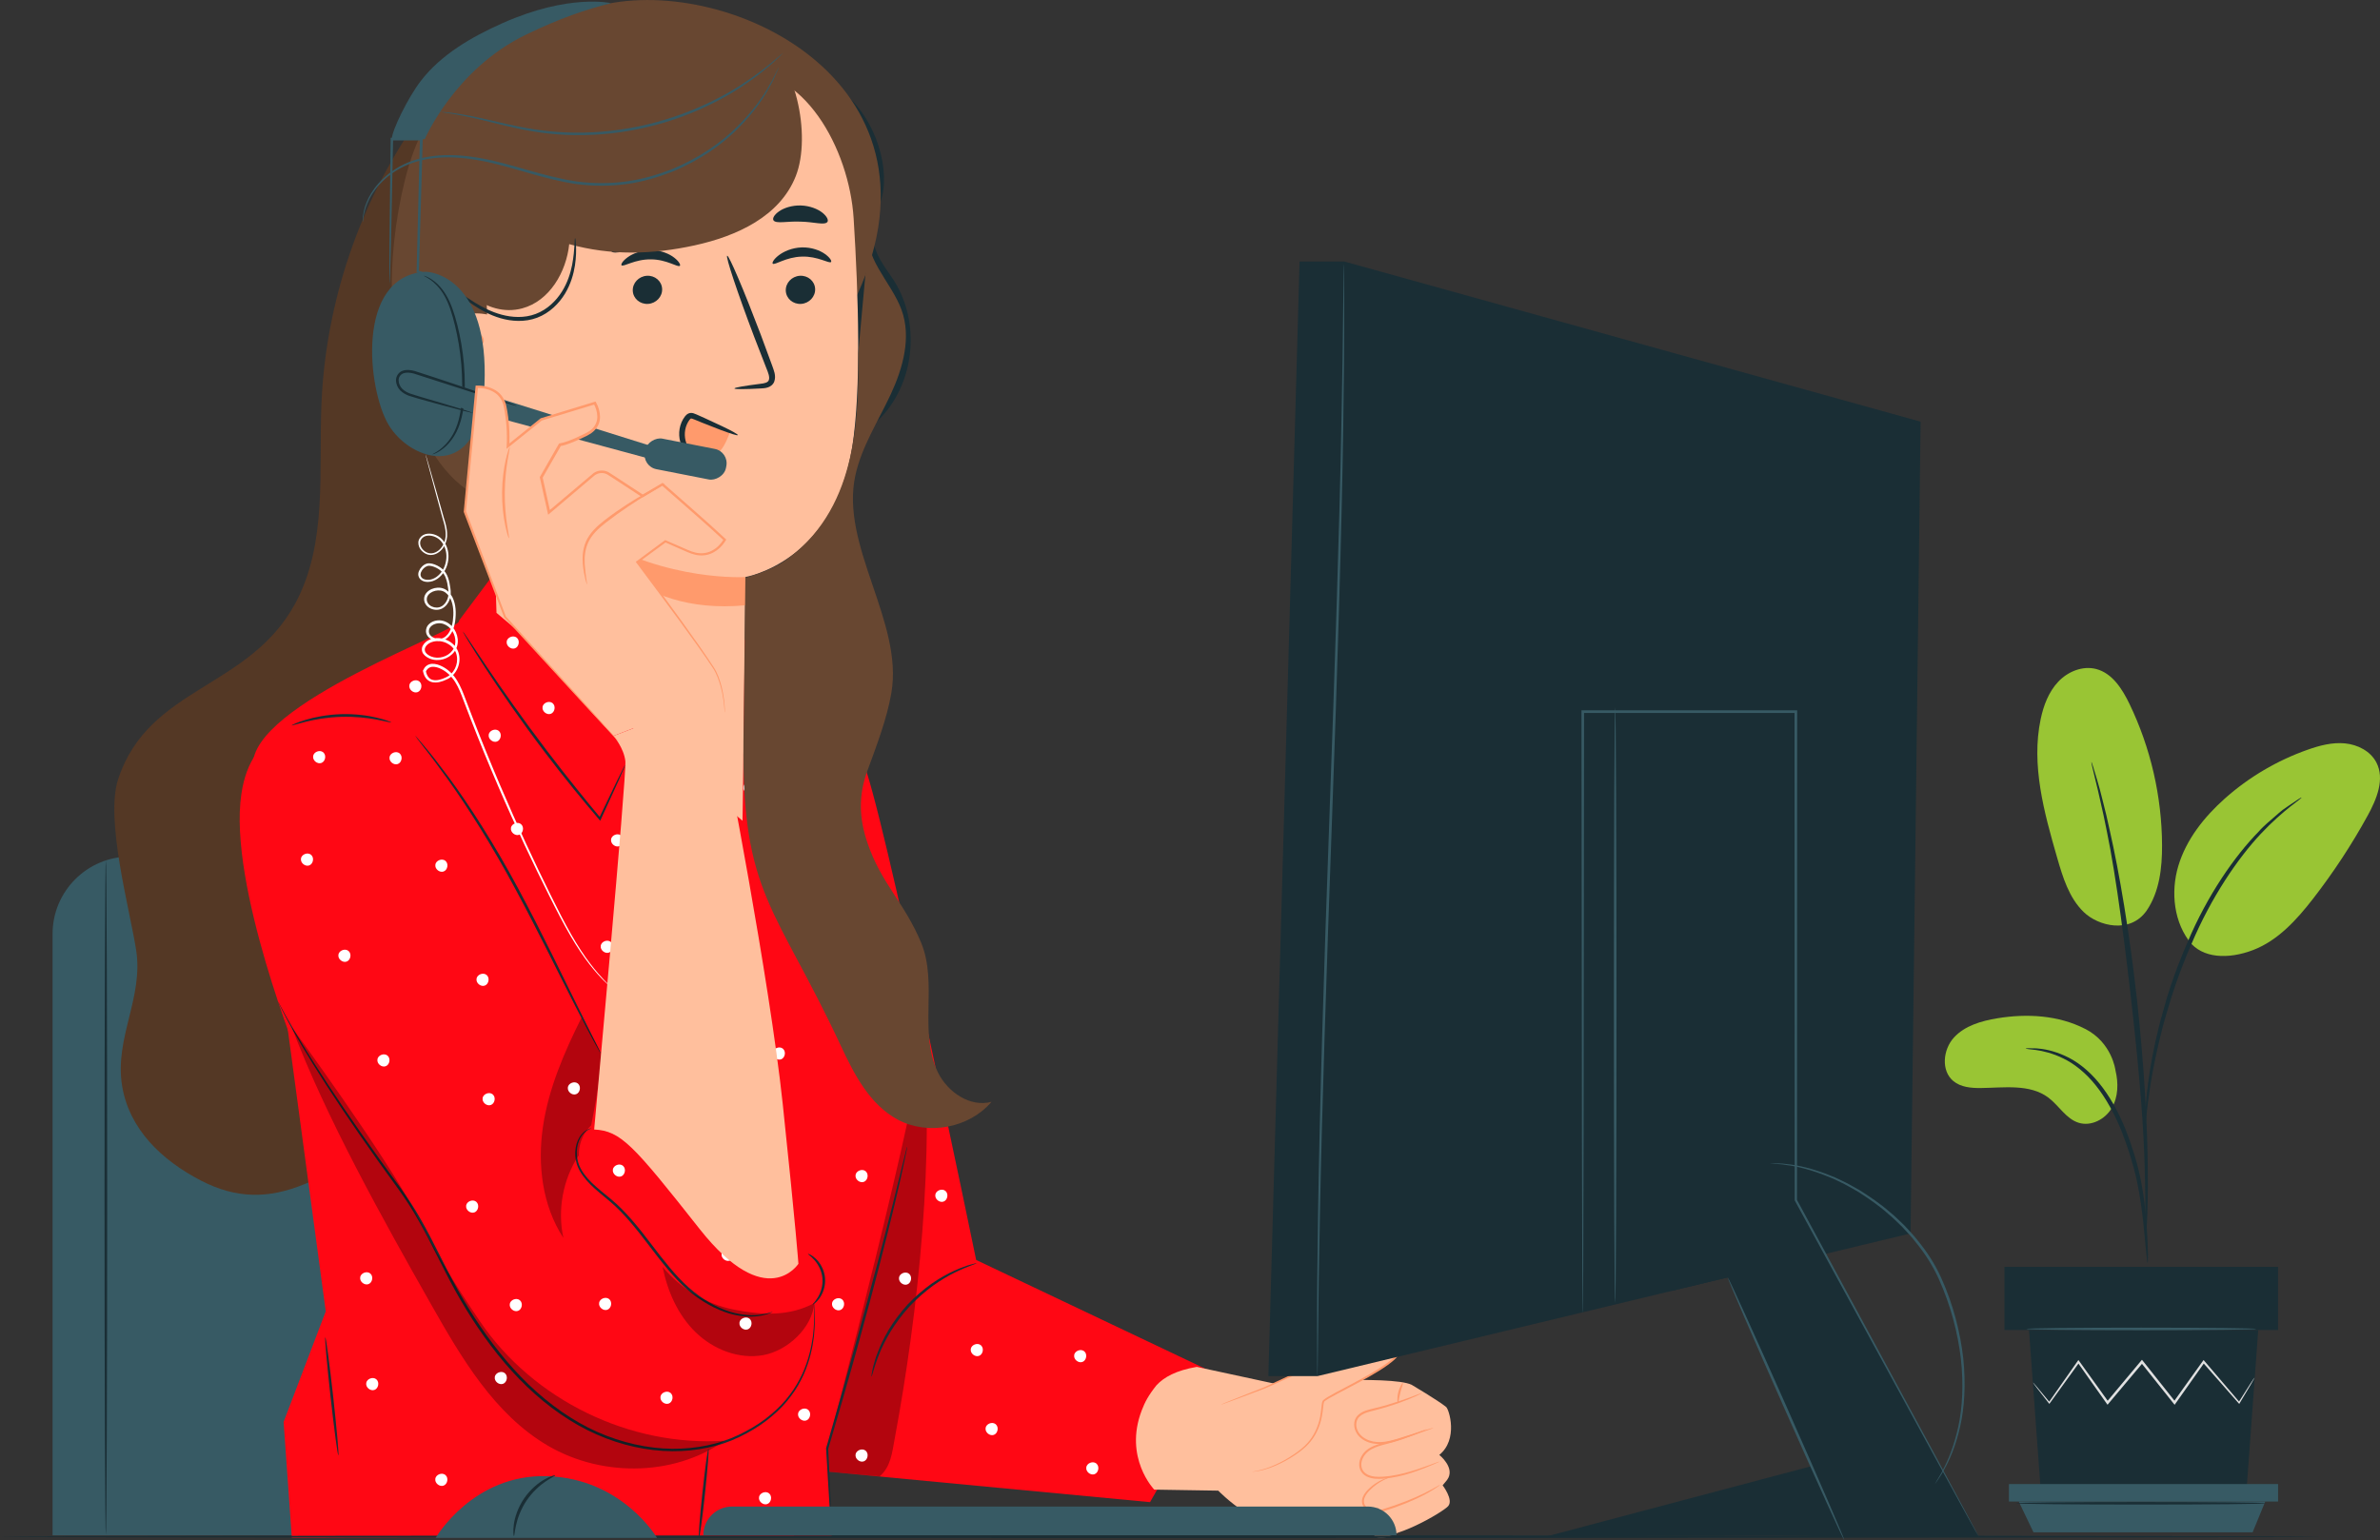 <?xml version="1.0" encoding="UTF-8"?><svg xmlns="http://www.w3.org/2000/svg" viewBox="0 0 465.41 301.3"><rect x="0" y="0" width="465.41" height="301.3" fill="#333333" stroke="none"/><defs><style>.d{fill:#fff;}.e{fill:#ff0714;}.f{fill:#ffbf9d;}.g{fill:#ff9a6c;}.h{fill:#e1e1e1;}.i{opacity:.3;}.j{fill:#684731;}.k{fill:#375a64;}.l{fill:#543825;}.m{fill:#1a2e35;}.n{fill:#99c534;}</style></defs><g id="a"/><g id="b"><g id="c"><g><g><path class="n" d="M407.78,201.25c5.27,2.72,5.9,8.1,5.9,8.1,.6,2.47,.56,5.2-.73,7.39s-4.03,3.62-6.45,2.87c-2.48-.76-3.86-3.36-5.93-4.92-3.64-2.73-8.68-1.93-13.23-1.88-1.88,.02-3.91-.16-5.36-1.36-2.44-2.02-2.03-6.15,.09-8.49,2.12-2.34,5.38-3.27,8.5-3.79,5.81-.96,11.98-.61,17.21,2.09h0Z"/><path class="n" d="M419.77,178.12c2.51-3.68,3.04-8.35,3.02-12.8-.04-9.53-2.23-19.05-6.37-27.64-1.41-2.92-3.35-5.99-6.49-6.82-2.65-.7-5.55,.48-7.43,2.47s-2.89,4.67-3.45,7.35c-1.88,8.97,.67,18.21,3.21,27.02,1.11,3.86,2.33,7.9,5.21,10.69s9.1,4.3,12.3-.27"/><path class="n" d="M428.09,184.09c2.58,3.37,7.64,3.59,12.51,1.73,4.87-1.87,8.53-5.93,11.73-10.05,3.97-5.12,7.54-10.55,10.66-16.23,1.77-3.22,3.41-7.17,1.7-10.43-1.16-2.21-3.65-3.47-6.13-3.71-2.48-.24-4.95,.41-7.3,1.24-5.96,2.1-11.51,5.37-16.23,9.58-4.02,3.59-7.51,7.98-9.06,13.15-1.54,5.16-.88,11.18,2.59,15.3"/><path class="m" d="M419.99,247.06s.07-.75,.04-2.1c-.03-1.34-.1-3.29-.28-5.7-.19-2.41-.48-5.28-1.11-8.42-.63-3.15-1.65-6.52-3-9.97-1.4-3.43-3.13-6.56-5.19-9.06-2.04-2.51-4.44-4.32-6.68-5.31-2.23-1.02-4.21-1.36-5.56-1.45-1.36-.04-2.1-.03-2.1,.03s.74,.16,2.07,.3c1.31,.19,3.21,.61,5.33,1.66,2.12,1.03,4.38,2.81,6.33,5.27,1.96,2.45,3.64,5.51,5.01,8.88,1.33,3.39,2.36,6.73,3.02,9.81,.66,3.09,1.01,5.93,1.27,8.31,.22,2.26,.4,4.16,.55,5.67,.13,1.34,.23,2.08,.29,2.08h0Z"/><path class="m" d="M419.56,242.72s.07-.33,.12-.96c.05-.72,.1-1.63,.17-2.75,.11-2.4,.2-5.87,.15-10.15-.05-8.57-.7-20.4-2.12-33.4-1.44-13-3.43-24.69-5.32-33.05-.44-2.1-.9-3.98-1.33-5.63-.41-1.65-.77-3.07-1.13-4.22-.33-1.07-.59-1.95-.8-2.64-.19-.6-.3-.9-.33-.9-.03,0,.03,.33,.17,.95,.17,.71,.38,1.59,.64,2.68,.3,1.15,.62,2.58,.99,4.24,.39,1.65,.8,3.54,1.21,5.64,1.91,9.22,3.71,23.42,5.06,35.61,1.42,12.96,2.16,22.16,2.37,30.71,.12,4.28,.12,7.74,.12,10.13v2.76c.01,.63,.06,.96,.06,.96l-.03,.02Z"/><path class="m" d="M419.52,219.87c.06,0,.18-1.01,.35-2.85,.21-1.83,.56-4.48,1.15-7.72,.63-3.23,1.45-7.08,2.7-11.25,1.08-3.81,2.6-8.29,4.78-13.32,3.91-9.27,9.12-16.86,13.61-21.65,4.51-4.8,8.08-6.9,7.94-7.09-.03-.05-.89,.5-2.42,1.55-.39,.27-.81,.57-1.27,.88-.45,.34-.9,.76-1.4,1.19-.97,.89-2.19,1.79-3.28,3.05-4.65,4.74-10.01,12.38-13.95,21.73-2.99,6.9-4.22,11.52-4.75,13.45-1.22,4.21-1.99,8.09-2.54,11.36-.52,3.28-.77,5.95-.88,7.8-.07,1.86-.08,2.88-.02,2.88h-.02Z"/></g><polygon class="m" points="396.77 260.14 399.06 291.47 439.31 291.47 441.6 260.14 396.77 260.14"/><rect class="m" x="391.97" y="247.79" width="53.51" height="12.35"/><polygon class="k" points="392.85 290.27 392.85 293.69 442.97 293.69 445.48 293.69 445.48 290.27 392.85 290.27"/><polygon class="k" points="397.65 299.71 394.77 293.69 442.97 293.69 440.5 299.71 397.65 299.71"/><path class="h" d="M397.5,270.36s.09,.07,.24,.24c.17,.2,.39,.45,.65,.76,.6,.71,1.41,1.69,2.44,2.93h-.2c1.44-2.06,3.37-4.81,5.64-8.05l.16-.23,.17,.23c1.73,2.42,3.66,5.11,5.73,7.98h-.38c2.09-2.5,4.36-5.21,6.71-8.02l.2-.24,.19,.24c.12,.14,.24,.3,.37,.46,2.08,2.62,4.1,5.15,6,7.56h-.39c2.06-2.87,3.98-5.56,5.72-7.99l.16-.22,.17,.2c2.76,3.23,5.09,5.96,6.88,8.06l-.22,.02c.97-1.52,1.74-2.73,2.3-3.61,.25-.38,.46-.69,.62-.94,.14-.21,.22-.31,.23-.31,.01,.01-.05,.13-.17,.35-.15,.26-.33,.58-.56,.98-.53,.9-1.27,2.13-2.19,3.68l-.09,.16-.12-.14c-1.82-2.07-4.19-4.77-6.99-7.96l.33-.02c-1.72,2.44-3.63,5.14-5.67,8.03l-.18,.26-.2-.25c-1.91-2.39-3.92-4.92-6.01-7.54-.13-.16-.25-.32-.37-.46h.39c-2.36,2.81-4.64,5.51-6.73,8l-.2,.24-.18-.25c-2.05-2.9-3.96-5.6-5.67-8.03h.33c-2.32,3.21-4.29,5.93-5.76,7.97l-.1,.14-.1-.13c-.98-1.26-1.77-2.27-2.34-3-.24-.33-.44-.59-.6-.8-.14-.19-.19-.29-.19-.29h-.02Z"/><path class="k" d="M418.73,259.68c12.45,0,22.53,.11,22.53,.25s-10.1,.25-22.53,.25c-12.43,0-22.52-.11-22.52-.25s10.07-.25,22.52-.25Z"/><path class="m" d="M418.66,293.78c13.52,0,24.48,.11,24.48,.25,0,.14-10.96,.25-24.48,.25s-24.48-.11-24.48-.25c0-.14,10.96-.25,24.48-.25Z"/></g><g><path class="k" d="M118.93,167.54c8.35,0,15.13,6.78,15.13,15.13v117.62H10.28v-117.62c0-8.35,6.78-15.13,15.13-15.13H118.93Z"/><path class="m" d="M20.7,168.22c.14,0,.26,29.55,.26,66,0,36.45-.12,66-.26,66s-.26-29.55-.26-66c0-36.45,.12-66,.26-66h0Z"/></g><g><path class="l" d="M110.95,15.85c7.14,44.83,8.18,90.64,3.07,135.75-2.32,20.47-6.41,41.93-19.97,57.43-9.66,11.04-20.94,16.96-34.49,22.57-7.11,2.94-13.43,2.85-20.27-.69-7.68-3.98-14.08-10.08-15.43-18.63-1.47-9.32,4.23-17.15,2.76-26.48-1.3-8.21-6.11-25.56-3.5-33.45,6-18.14,25.59-17.56,34.65-34.38,6.31-11.73,4.52-25.9,5.1-39.2,.86-19.73,7.47-39.17,18.81-55.34"/><path class="l" d="M52.68,233.5s-.61-.04-1.74-.31c-1.13-.26-2.79-.76-4.75-1.79-1.95-1.02-4.26-2.53-6.31-4.95-1.01-1.2-1.95-2.65-2.51-4.37-.54-1.73-.78-3.6-.9-5.58-.22-3.96,.37-8.29,1.24-12.84,.85-4.56,2.01-9.39,2.28-14.57,.13-2.58,0-5.25-.57-7.89-.55-2.65-1.52-5.26-2.53-7.9-1.02-2.64-2.1-5.33-2.89-8.17-.75-2.84-1.22-5.89-.71-8.91,.44-3.03,1.68-5.85,3.33-8.3,1.64-2.46,3.68-4.57,5.75-6.51,4.17-3.88,8.65-7.06,12.45-10.6,7.67-7.03,12.86-15.04,16.17-22.14,1.65-3.56,2.92-6.9,3.78-9.9,.49-1.48,.77-2.91,1.13-4.2,.28-1.3,.53-2.5,.75-3.58,.35-2.18,.61-3.86,.71-5.02,.06-.56,.11-.99,.15-1.31,.04-.3,.07-.45,.07-.45,0,0,0,.15-.02,.45-.02,.32-.06,.76-.1,1.32-.06,1.16-.29,2.86-.61,5.04-.21,1.08-.44,2.28-.7,3.6-.35,1.3-.62,2.74-1.1,4.23-.83,3.02-2.08,6.38-3.72,9.97-3.28,7.16-8.47,15.24-16.18,22.34-3.82,3.58-8.29,6.76-12.42,10.62-2.05,1.93-4.06,4.02-5.67,6.43-1.61,2.4-2.81,5.14-3.24,8.08-.49,2.93-.04,5.9,.69,8.7,.77,2.8,1.84,5.47,2.86,8.12,1.01,2.65,1.98,5.28,2.54,7.98,.59,2.69,.71,5.41,.57,8.02-.29,5.24-1.47,10.08-2.34,14.62-.9,4.53-1.49,8.82-1.3,12.74,.11,1.95,.34,3.83,.85,5.5,.54,1.67,1.44,3.1,2.42,4.29,1.99,2.39,4.26,3.92,6.18,4.96,1.93,1.04,3.57,1.57,4.68,1.87,.55,.16,.99,.23,1.28,.3,.29,.06,.44,.11,.44,.11h-.01Z"/></g><g><g><g><path class="e" d="M238.87,269.23l-13.98,24.58-67.68-6.41-4.38-28.34-2.47-122.88s14.78,5.89,18.31,12.7,22.22,97.56,22.22,97.56l47.99,22.79h0Z"/><g><path class="f" d="M279.84,290.73l-9.89,4.19s-3.65,2.96-1.26,5.39,10.51-4.54,11.63-6.65c1.12-2.1-.22-2.94-.48-2.93h0Z"/><path class="f" d="M269.61,295c-1.55,.6-4.47,3.86-.94,5.24,3.52,1.37,13.38-4.4,14.51-5.64,1.12-1.24-1.07-4.08-1.07-4.08l.85-1.03c1.76-2.33-1.5-4.92-1.5-4.92,3.74-3.04,1.92-8.91,1.32-9.39-1.59-1.28-6.74-4.33-6.74-4.33-4.1-1.94-27.14-.29-27.14-.29l-14.87-3.21c-4.05,.7-6.4,2-7.89,3.61-1.58,1.99-2.25,3.27-2.87,4.89-3.57,9.28,2.44,15.51,2.44,15.51l12.52,.2s1.96,2.06,5.32,4.34c3.36,2.28,8.36,3.34,12.46,1.78,3.78-1.43,13.59-2.67,13.59-2.67"/><path class="g" d="M278.98,279.54s-.4,.24-1.16,.58-1.88,.8-3.29,1.29c-.7,.24-1.48,.49-2.33,.73-.84,.25-1.76,.44-2.68,.75-.9,.31-1.86,.75-2.51,1.53-.65,.77-1.04,1.9-.65,2.88,.19,.48,.58,.86,1.03,1.1,.46,.24,.98,.36,1.49,.42,1.03,.1,2.07-.02,3.03-.14,1.94-.28,3.64-.77,5.05-1.23,1.41-.46,2.54-.89,3.32-1.17,.78-.29,1.22-.44,1.23-.41,0,.02-.4,.22-1.17,.55-.77,.33-1.88,.8-3.29,1.3-1.4,.5-3.11,1.03-5.08,1.33-.99,.14-2.02,.27-3.13,.17-.55-.06-1.11-.19-1.64-.46-.52-.28-.99-.72-1.22-1.31-.47-1.19,0-2.45,.72-3.29,.74-.87,1.76-1.32,2.7-1.63,.95-.31,1.87-.49,2.71-.72,.84-.23,1.62-.45,2.33-.68,1.42-.45,2.54-.87,3.32-1.17s1.22-.44,1.22-.44v.02Z"/><path class="g" d="M278.11,272.45s-.39,.24-1.15,.59c-.75,.34-1.86,.81-3.26,1.32-1.4,.5-3.09,1.04-5,1.52-.94,.24-1.98,.46-2.74,1.11-.79,.63-.94,1.82-.49,2.79,.43,.98,1.36,1.64,2.32,1.97,.98,.34,2,.37,2.95,.25,1.91-.27,3.57-.95,4.99-1.36,1.37-.42,2.5-.77,3.36-1.04,.8-.24,1.25-.36,1.25-.33,.01,.03-.42,.2-1.2,.48-.85,.3-1.97,.69-3.32,1.16-1.41,.45-3.04,1.16-5.03,1.46-.99,.13-2.08,.11-3.13-.25-1.04-.35-2.08-1.07-2.57-2.19-.24-.55-.34-1.16-.25-1.75,.08-.6,.41-1.14,.85-1.51,.89-.75,1.97-.94,2.91-1.18,1.9-.45,3.59-.96,4.99-1.43,1.41-.46,2.53-.89,3.3-1.19s1.21-.44,1.21-.44v.02Z"/><path class="g" d="M273.42,272.38c.27-1.13,.81-1.91,.9-1.86,.1,.06-.25,.89-.5,1.96-.27,1.07-.33,1.97-.45,1.97-.1,0-.22-.94,.05-2.07Z"/><g><path class="f" d="M244.81,287.86s3.77-.08,9-3.8c5.23-3.72,4.48-8.9,4.93-9.93s14.6-7,14.89-9.96c.29-2.96-1.03-2.9-1.44-3.51-.41-.62-24.7,10.72-24.7,10.72l-8.75,3.37"/><path class="g" d="M244.85,287.85s.07-.01,.2-.03c.14-.02,.34-.05,.6-.1,.52-.1,1.28-.28,2.23-.61,.95-.34,2.08-.83,3.33-1.53,1.23-.71,2.65-1.57,3.94-2.8,1.3-1.22,2.34-2.96,2.85-4.99,.27-1.02,.35-2.09,.49-3.24,.02-.14,.05-.29,.11-.45,.08-.19,.23-.3,.34-.39,.24-.19,.49-.34,.74-.49,.5-.3,1.02-.58,1.55-.87,2.11-1.13,4.34-2.27,6.59-3.57,1.12-.65,2.25-1.34,3.33-2.11,.54-.4,1.07-.81,1.53-1.28,.23-.23,.44-.49,.6-.76s.18-.54,.2-.9c.03-.66-.01-1.35-.32-1.88-.15-.27-.38-.45-.66-.65-.13-.1-.29-.21-.42-.38l-.02-.03c.06-.05-.15,.08,.13-.11,0,.01-.03,.02-.03,.03-.02,.04,0,.02-.02,.1,0,.06,0,.02,0,.03,0-.01-.06,0-.08,0-.08,0-.15,.03-.23,.05-1.25,.39-2.48,.92-3.68,1.41-2.4,1.01-4.7,2.02-6.88,2.99-4.36,1.96-8.28,3.74-11.58,5.23-.83,.37-1.6,.75-2.36,1.06-.76,.28-1.48,.56-2.15,.81-1.33,.5-2.49,.93-3.45,1.29-.93,.34-1.66,.61-2.19,.8l-.57,.2c-.13,.04-.2,.05-.2,.05-.01,0,.06-.03,.18-.09,.15-.07,.33-.14,.56-.24,.52-.21,1.25-.5,2.16-.87,.95-.38,2.09-.83,3.42-1.36,.67-.26,1.38-.54,2.14-.84,.74-.31,1.52-.7,2.34-1.08,3.27-1.53,7.18-3.35,11.54-5.31,2.19-.98,4.48-2,6.88-3.01,1.21-.5,2.41-1.02,3.73-1.43,.08-.02,.17-.04,.26-.06,.06-.01,.08-.01,.17-.01,.04,0,.06-.02,.17,.05,.1,.08,.05,.06,.08,.08,.08,.1,.2,.19,.34,.29,.27,.19,.58,.44,.77,.77,.37,.66,.4,1.41,.37,2.11-.02,.18-.01,.34-.05,.54-.03,.21-.12,.38-.2,.55-.19,.31-.42,.59-.67,.84-.49,.5-1.03,.92-1.58,1.32-1.1,.79-2.24,1.48-3.37,2.13-2.26,1.3-4.5,2.44-6.61,3.56-.52,.28-1.04,.56-1.54,.85-.25,.15-.49,.3-.71,.46-.11,.08-.2,.15-.23,.23-.04,.12-.07,.24-.09,.38-.14,1.1-.24,2.23-.52,3.27-.53,2.09-1.63,3.87-2.98,5.11-1.35,1.25-2.77,2.09-4.03,2.79-1.27,.69-2.42,1.17-3.39,1.48-.96,.32-1.74,.48-2.27,.55-.27,.04-.47,.06-.61,.06-.14,.01-.21,0-.21,0h.04Z"/></g><path class="g" d="M271.61,289c.04,.08-1.35,.42-3.04,1.82-.41,.36-.86,.77-1.24,1.27-.37,.49-.7,1.12-.6,1.78,.09,.65,.67,1.2,1.37,1.42,.7,.24,1.52,.13,2.31-.09,3.21-.98,6.05-2.13,8.03-3.1,.99-.49,1.77-.92,2.31-1.22,.53-.31,.83-.48,.85-.45,.02,.02-.25,.23-.77,.58-.51,.35-1.28,.82-2.26,1.34-1.96,1.04-4.79,2.24-8.05,3.23-.83,.23-1.72,.36-2.55,.08-.8-.26-1.51-.92-1.62-1.75-.1-.83,.31-1.53,.71-2.05,.42-.52,.88-.93,1.32-1.28,.89-.69,1.71-1.09,2.29-1.32,.58-.23,.93-.27,.93-.27h.01Z"/></g><g class="i"><path d="M157.56,287.43l14.45,1.34c2.2-1.87,2.44-4.65,2.97-7.49,4.51-24.23,8.1-56.54,5.23-81.01-7.86,26.51-14.79,60.65-22.65,87.16"/></g></g><path class="m" d="M170.4,269.21s.04-.45,.2-1.24c.08-.39,.18-.87,.36-1.42,.17-.55,.33-1.18,.61-1.85,.49-1.36,1.23-2.92,2.19-4.57,.99-1.63,2.23-3.34,3.72-4.97,1.52-1.61,3.14-2.97,4.69-4.08,1.58-1.08,3.08-1.94,4.4-2.52,.64-.32,1.27-.53,1.8-.74,.53-.21,1-.36,1.39-.46,.78-.22,1.22-.32,1.22-.29,.04,.1-1.69,.56-4.25,1.82-1.28,.62-2.74,1.49-4.28,2.58-1.51,1.12-3.09,2.47-4.58,4.05-1.46,1.6-2.69,3.28-3.69,4.87-.96,1.61-1.73,3.13-2.25,4.46-1.06,2.65-1.39,4.4-1.5,4.38l-.03-.02Z"/></g><path class="e" d="M155.45,134.94l1.29-3.93-9.86-9.32-8.22,23.76-41.63-33.8-7.27,9.73c1.15,1.72-40.94,16.12-40.32,28.54,.49,9.93,6.03,45.43,6.03,45.43l8.23,61.14-8.24,21.63,1.61,22.7h0l105.59-.36s-.73-14.28-.91-17.12c0,0,18.84-71.63,18.84-81.94,0-10.31-25.14-66.46-25.14-66.46h0Z"/><path class="e" d="M86.29,149.87c-6.38-10.81-21.5-15.27-31.27-7.39-3.88,3.14-6.8,5.99-7.82,12.83-2.65,17.76,11.55,52.64,11.55,52.64l11.91,14.36s34.67,43.43,47.24,53.94c12.56,10.51,22.46,10.51,22.46,10.51,0,0,8.41-4.55,13.31-11.21,4.9-6.65,2.45-28.37,2.45-28.37l-37.48-42.73s-20.91-35.24-32.34-54.58h0Z"/><path class="m" d="M54.33,195.83s.08,.12,.22,.37c.15,.27,.35,.64,.6,1.11,.52,.98,1.31,2.42,2.38,4.24,2.12,3.65,5.38,8.83,9.62,15.08,2.12,3.12,4.5,6.51,7.09,10.12,2.56,3.61,5.57,7.33,8.02,11.72,2.51,4.34,4.65,9.15,7.3,13.88,2.65,4.73,5.77,9.43,9.48,13.82,3.72,4.38,7.92,8.19,12.5,11.07,4.56,2.91,9.52,4.78,14.42,5.62,4.89,.86,9.71,.6,13.97-.54,2.14-.56,4.1-1.4,5.91-2.37,1.81-.96,3.46-2.05,4.89-3.27,1.44-1.19,2.69-2.49,3.69-3.85,1.04-1.33,1.81-2.74,2.46-4.08,1.24-2.72,1.79-5.27,2.08-7.35,.25-2.09,.29-3.73,.27-4.84,0-.53-.02-.95-.02-1.26s.01-.43,.01-.43c.01,0,.02,.15,.04,.43,.01,.31,.04,.73,.07,1.27,.05,1.11,.04,2.76-.17,4.87-.26,2.1-.78,4.67-2.01,7.44-.64,1.37-1.41,2.8-2.46,4.16-1.01,1.39-2.26,2.72-3.72,3.94-1.44,1.24-3.1,2.36-4.93,3.34-1.82,.99-3.82,1.86-5.99,2.43-4.31,1.18-9.2,1.46-14.16,.6-4.96-.83-10-2.73-14.62-5.66-4.64-2.91-8.88-6.75-12.63-11.16-3.74-4.42-6.87-9.15-9.52-13.91-2.65-4.77-4.79-9.57-7.27-13.89-2.43-4.36-5.4-8.07-7.96-11.71-2.58-3.62-4.93-7.03-7.04-10.17-4.21-6.28-7.42-11.5-9.49-15.19-1.04-1.84-1.8-3.29-2.3-4.29-.23-.48-.41-.86-.55-1.14-.12-.26-.17-.4-.17-.4h-.01Z"/><path class="m" d="M158.01,245.25c.02-.05,.68,.16,1.48,.91,.8,.73,1.69,2.08,1.85,3.78,.15,1.7-.48,3.19-1.13,4.05-.65,.88-1.26,1.22-1.29,1.17-.05-.06,.45-.49,.99-1.37,.53-.86,1.05-2.25,.91-3.8-.15-1.55-.91-2.82-1.6-3.57-.69-.77-1.26-1.09-1.22-1.17h.01Z"/><path class="m" d="M151.1,256.61s-.18,.1-.55,.24c-.18,.06-.41,.16-.69,.24-.29,.07-.61,.15-.97,.23-1.47,.31-3.72,.34-6.32-.42-2.59-.78-5.48-2.33-8.17-4.67-2.69-2.35-5.08-5.46-7.55-8.7-2.46-3.25-4.9-6.27-7.58-8.54-1.34-1.14-2.68-2.17-3.8-3.3-1.12-1.12-2.03-2.34-2.54-3.62-.95-2.62-.22-5.01,.76-6.16,.49-.6,1.02-.89,1.38-1.06,.37-.14,.58-.19,.58-.17,.04,.07-.89,.19-1.81,1.35-.89,1.12-1.52,3.44-.58,5.9,.5,1.2,1.39,2.37,2.5,3.45,1.12,1.09,2.45,2.1,3.81,3.24,2.74,2.29,5.22,5.34,7.68,8.59,2.47,3.23,4.83,6.33,7.46,8.65,2.63,2.32,5.44,3.87,7.96,4.68,2.53,.78,4.72,.81,6.18,.57,.36-.07,.68-.13,.97-.18,.28-.06,.51-.14,.7-.19,.38-.11,.59-.14,.59-.14h-.01Z"/><path class="m" d="M81.22,143.92s.19,.18,.5,.54c.35,.41,.8,.94,1.36,1.61,1.19,1.38,2.81,3.47,4.76,6.09,3.88,5.26,8.8,12.85,13.5,21.64,4.73,8.78,8.58,16.94,11.48,22.78,1.43,2.88,2.6,5.23,3.44,6.92,.39,.78,.69,1.4,.93,1.88,.2,.43,.31,.67,.29,.67-.02,.01-.15-.2-.39-.62l-1.02-1.84c-.88-1.6-2.1-3.94-3.59-6.85-2.99-5.8-6.9-13.93-11.61-22.69-4.69-8.77-9.55-16.37-13.34-21.67-1.91-2.64-3.48-4.76-4.62-6.18-.53-.7-.96-1.25-1.28-1.67-.29-.38-.42-.6-.42-.6h0Z"/><g class="i"><path d="M159.24,254.87c-.4,4.83-5.21,9.31-9.97,10.18-4.77,.87-9.78-1.1-13.25-4.48s-5.5-8.03-6.45-12.78c3.52,4.29,8.56,7.3,14,8.37s10.79,1.35,15.67-1.29"/></g><g class="i"><path d="M113.34,227.16c-.5-2.53,.39-5.29,2.27-7.06,.7-3.57,2.04-10.42,1.86-14.05-.03-.7-3.76-6.99-3.76-6.99-3.38,6.76-6.42,13.8-7.53,21.27-1.11,7.47-.14,15.48,3.99,21.8-1.19-5.48-.1-11.42,2.97-16.12"/></g><g class="i"><path d="M141.75,281.79c-18.55,1.25-37.45-7.95-47.89-23.33-5.19-7.65-8.43-13.08-12.65-21.31-5.59-10.91-24.14-36.22-24.14-36.22,6.62,17.58,17.93,37.79,27.19,54.13,5.98,10.55,12.43,21.59,22.9,27.72,10.88,6.36,25.62,6,35.56-1.75"/></g><path class="m" d="M162.66,300.45s-.03-.1-.05-.31c-.02-.25-.05-.54-.08-.91-.06-.85-.14-2.01-.24-3.46-.19-3.04-.45-7.3-.75-12.43v-.07c1.74-6.01,3.81-13.29,5.98-21.15,2.88-10.42,5.36-19.87,7.09-26.74,.84-3.4,1.52-6.17,2.01-8.14,.23-.92,.41-1.66,.55-2.21,.13-.5,.21-.76,.23-.76,.02,0-.02,.28-.12,.79-.12,.55-.27,1.3-.46,2.23-.4,1.94-1.03,4.73-1.85,8.18-1.64,6.89-4.07,16.37-6.95,26.79-2.17,7.86-4.27,15.13-6.06,21.13v-.07c.23,5.13,.43,9.4,.57,12.44,.06,1.46,.1,2.62,.13,3.47,.02,.37,.02,.67,.02,.91s-.02,.31-.02,.31h0Z"/><path class="m" d="M57.02,141.88s.24-.16,.7-.36c.47-.21,1.15-.46,2.02-.72,1.73-.53,4.2-1.03,6.97-1.12,2.77-.08,5.27,.27,7.03,.7,.88,.22,1.59,.42,2.06,.6,.47,.17,.73,.29,.72,.32-.02,.08-1.09-.22-2.85-.55-1.76-.33-4.22-.62-6.94-.54s-5.16,.52-6.89,.95c-1.73,.43-2.78,.8-2.81,.72h0Z"/><path class="m" d="M90.46,123.45s.14,.15,.36,.46c.24,.36,.55,.82,.93,1.38,.84,1.26,2,2.99,3.41,5.09,2.9,4.28,6.99,10.14,11.77,16.42,3.84,5.06,7.54,9.62,10.54,13.22l-.35,.05c1.52-3.16,2.78-5.77,3.69-7.66l1.05-2.1c.25-.48,.39-.72,.41-.72,.02,.01-.08,.27-.29,.77-.24,.55-.55,1.27-.94,2.15-.88,1.91-2.08,4.55-3.53,7.73l-.14,.3-.21-.25c-3.06-3.57-6.79-8.11-10.64-13.18-4.78-6.29-8.83-12.19-11.66-16.53-1.41-2.17-2.52-3.94-3.27-5.18-.34-.58-.63-1.05-.85-1.43-.19-.33-.27-.52-.27-.52h0Z"/><path class="m" d="M66.17,284.68c-.14,.02-.83-5.14-1.54-11.53-.7-6.38-1.16-11.57-1.02-11.59,.14,0,.83,5.15,1.54,11.54,.7,6.38,1.16,11.57,1.02,11.59h0Z"/><path class="m" d="M137.87,292.1c-.51,4.82-1.05,8.73-1.19,8.71-.15-.02,.15-3.94,.67-8.77,.51-4.82,1.05-8.73,1.19-8.71,.15,.02-.16,3.94-.67,8.77Z"/><path class="d" d="M85.14,169.13c-.14,.82,.81,1.61,1.6,1.33s1.02-1.49,.4-2.05l-.07-.06c-.66-.51-1.81-.06-1.94,.77h.01Z"/><path class="d" d="M95.57,143.71c-.14,.82,.81,1.61,1.6,1.33s1.02-1.49,.4-2.05l-.07-.06c-.66-.51-1.81-.06-1.94,.77h.01Z"/><path class="d" d="M119.5,164.18c-.14,.82,.81,1.61,1.6,1.33s1.02-1.49,.4-2.05l-.07-.06c-.66-.51-1.81-.06-1.94,.77h.01Z"/><path class="d" d="M145.37,153.9c-.14,.82,.81,1.61,1.6,1.33s1.02-1.49,.4-2.05l-.07-.06c-.66-.51-1.81-.06-1.94,.77h.01Z"/><path class="d" d="M149.94,143.77c-.14,.82,.81,1.61,1.6,1.33s1.02-1.49,.4-2.05l-.07-.06c-.66-.51-1.81-.06-1.94,.77h.01Z"/><path class="d" d="M147.96,132.06c-.14,.82,.81,1.61,1.6,1.33s1.02-1.49,.4-2.05l-.07-.06c-.66-.51-1.81-.06-1.94,.77h.01Z"/><path class="d" d="M162.28,148.16c-.14,.82,.81,1.61,1.6,1.33s1.02-1.49,.4-2.05l-.07-.06c-.66-.51-1.81-.06-1.94,.77h.01Z"/><path class="d" d="M129.1,152.81c-.14,.82,.81,1.61,1.6,1.33s1.02-1.49,.4-2.05l-.07-.06c-.66-.51-1.81-.06-1.94,.77h.01Z"/><path class="d" d="M157.19,173.67c-.14,.82,.81,1.61,1.6,1.33s1.02-1.49,.4-2.05l-.07-.06c-.66-.51-1.81-.06-1.94,.77h.01Z"/><path class="d" d="M182.91,233.69c-.14,.82,.81,1.61,1.6,1.33s1.02-1.49,.4-2.05l-.07-.06c-.66-.51-1.81-.06-1.94,.77h.01Z"/><path class="d" d="M173.73,199.08c-.14,.82,.81,1.61,1.6,1.33s1.02-1.49,.4-2.05l-.07-.06c-.66-.51-1.81-.06-1.94,.77h.01Z"/><path class="d" d="M106.1,138.29c-.14,.82,.81,1.61,1.6,1.33s1.02-1.49,.4-2.05l-.07-.06c-.66-.51-1.81-.06-1.94,.77h.01Z"/><path class="d" d="M73.81,207.22c-.14,.82,.81,1.61,1.6,1.33s1.02-1.49,.4-2.05l-.07-.06c-.66-.51-1.81-.06-1.94,.77h.01Z"/><path class="d" d="M61.24,147.9c-.14,.82,.81,1.61,1.6,1.33s1.02-1.49,.4-2.05l-.07-.06c-.66-.51-1.81-.06-1.94,.77h.01Z"/><path class="d" d="M66.18,186.75c-.14,.82,.81,1.61,1.6,1.33s1.02-1.49,.4-2.05l-.07-.06c-.66-.51-1.81-.06-1.94,.77h.01Z"/><path class="d" d="M94.38,214.8c-.14,.82,.81,1.61,1.6,1.33s1.02-1.49,.4-2.05l-.07-.06c-.66-.51-1.81-.06-1.94,.77h.01Z"/><path class="d" d="M93.19,191.45c-.14,.82,.81,1.61,1.6,1.33s1.02-1.49,.4-2.05l-.07-.06c-.66-.51-1.81-.06-1.94,.77h.01Z"/><path class="d" d="M76.18,148.11c-.14,.82,.81,1.61,1.6,1.33s1.02-1.49,.4-2.05l-.07-.06c-.66-.51-1.81-.06-1.94,.77h.01Z"/><path class="d" d="M99.09,125.48c-.14,.82,.81,1.61,1.6,1.33s1.02-1.49,.4-2.05l-.07-.06c-.66-.51-1.81-.06-1.94,.77h.01Z"/><path class="d" d="M99.92,161.95c-.14,.82,.81,1.61,1.6,1.33s1.02-1.49,.4-2.05l-.07-.06c-.66-.51-1.81-.06-1.94,.77h.01Z"/><path class="d" d="M129.16,273.2c-.14,.82,.81,1.61,1.6,1.33s1.02-1.49,.4-2.05l-.07-.06c-.66-.51-1.81-.06-1.94,.77h.01Z"/><path class="d" d="M162.71,254.91c-.14,.82,.81,1.61,1.6,1.33,.79-.28,1.02-1.49,.4-2.05l-.07-.06c-.66-.51-1.81-.06-1.94,.77h.01Z"/><path class="d" d="M189.84,263.87c-.14,.82,.81,1.61,1.6,1.33s1.02-1.49,.4-2.05l-.07-.06c-.66-.51-1.81-.06-1.94,.77h.01Z"/><path class="d" d="M192.74,279.32c-.14,.82,.81,1.61,1.6,1.33s1.02-1.49,.4-2.05l-.07-.06c-.66-.51-1.81-.06-1.94,.77h.01Z"/><path class="d" d="M167.31,284.5c-.14,.82,.81,1.61,1.6,1.33s1.02-1.49,.4-2.05l-.07-.06c-.66-.51-1.81-.06-1.94,.77h.01Z"/><path class="d" d="M175.81,249.9c-.14,.82,.81,1.61,1.6,1.33s1.02-1.49,.4-2.05l-.07-.06c-.66-.51-1.81-.06-1.94,.77h.01Z"/><path class="d" d="M144.61,258.69c-.14,.82,.81,1.61,1.6,1.33s1.02-1.49,.4-2.05l-.07-.06c-.66-.51-1.81-.06-1.94,.77h.01Z"/><path class="d" d="M70.44,249.84c-.14,.82,.81,1.61,1.6,1.33s1.02-1.49,.4-2.05l-.07-.06c-.66-.51-1.81-.06-1.94,.77h.01Z"/><path class="d" d="M116.33,293.82c-.14,.82,.81,1.61,1.6,1.33s1.02-1.49,.4-2.05l-.07-.06c-.66-.51-1.81-.06-1.94,.77h.01Z"/><path class="d" d="M96.76,269.34c-.14,.82,.81,1.61,1.6,1.33s1.02-1.49,.4-2.05l-.07-.06c-.66-.51-1.81-.06-1.94,.77h.01Z"/><path class="d" d="M85.13,289.25c-.14,.82,.81,1.61,1.6,1.33s1.02-1.49,.4-2.05l-.07-.06c-.66-.51-1.81-.06-1.94,.77h.01Z"/><path class="d" d="M117.48,184.99c-.14,.82,.81,1.61,1.6,1.33s1.02-1.49,.4-2.05l-.07-.06c-.66-.51-1.81-.06-1.94,.77h.01Z"/><path class="d" d="M91.16,235.81c-.14,.82,.81,1.61,1.6,1.33s1.02-1.49,.4-2.05l-.07-.06c-.66-.51-1.81-.06-1.94,.77h.01Z"/><path class="d" d="M99.69,255.07c-.14,.82,.81,1.61,1.6,1.33s1.02-1.49,.4-2.05l-.07-.06c-.66-.51-1.81-.06-1.94,.77h.01Z"/><path class="d" d="M71.62,270.53c-.14,.82,.81,1.61,1.6,1.33s1.02-1.49,.4-2.05l-.07-.06c-.66-.51-1.81-.06-1.94,.77h.01Z"/><path class="d" d="M148.43,292.85c-.14,.82,.81,1.61,1.6,1.33s1.02-1.49,.4-2.05l-.07-.06c-.66-.51-1.81-.06-1.94,.77h.01Z"/><path class="d" d="M212.43,287.01c-.14,.82,.81,1.61,1.6,1.33s1.02-1.49,.4-2.05l-.07-.06c-.66-.51-1.81-.06-1.94,.77h.01Z"/><path class="d" d="M156.07,276.5c-.14,.82,.81,1.61,1.6,1.33s1.02-1.49,.4-2.05l-.07-.06c-.66-.51-1.81-.06-1.94,.77h.01Z"/><path class="d" d="M210.06,265.06c-.14,.82,.81,1.61,1.6,1.33s1.02-1.49,.4-2.05l-.07-.06c-.66-.51-1.81-.06-1.94,.77h.01Z"/><path class="d" d="M119.85,228.77c-.14,.82,.81,1.61,1.6,1.33s1.02-1.49,.4-2.05l-.07-.06c-.66-.51-1.81-.06-1.94,.77h.01Z"/><path class="d" d="M138.73,173.67c-.14,.82,.81,1.61,1.6,1.33s1.02-1.49,.4-2.05l-.07-.06c-.66-.51-1.81-.06-1.94,.77h.01Z"/><path class="d" d="M143.45,221.45c-.14,.82,.81,1.61,1.6,1.33s1.02-1.49,.4-2.05l-.07-.06c-.66-.51-1.81-.06-1.94,.77h.01Z"/><path class="d" d="M151.13,205.87c-.14,.82,.81,1.61,1.6,1.33s1.02-1.49,.4-2.05l-.07-.06c-.66-.51-1.81-.06-1.94,.77h.01Z"/><path class="d" d="M117.16,254.85c-.14,.82,.81,1.61,1.6,1.33,.79-.28,1.02-1.49,.4-2.05l-.07-.06c-.66-.51-1.81-.06-1.94,.77h.01Z"/><path class="d" d="M141.11,245.24c-.14,.82,.81,1.61,1.6,1.33s1.02-1.49,.4-2.05l-.07-.06c-.66-.51-1.81-.06-1.94,.77h.01Z"/><path class="d" d="M130.86,192.48c-.14,.82,.81,1.61,1.6,1.33s1.02-1.49,.4-2.05l-.07-.06c-.66-.51-1.81-.06-1.94,.77h.01Z"/><path class="d" d="M167.31,229.84c-.14,.82,.81,1.61,1.6,1.33s1.02-1.49,.4-2.05l-.07-.06c-.66-.51-1.81-.06-1.94,.77h.01Z"/><path class="d" d="M111.05,212.69c-.14,.82,.81,1.61,1.6,1.33s1.02-1.49,.4-2.05l-.07-.06c-.66-.51-1.81-.06-1.94,.77h.01Z"/><path class="d" d="M58.86,167.94c-.14,.82,.81,1.61,1.6,1.33s1.02-1.49,.4-2.05l-.07-.06c-.66-.51-1.81-.06-1.94,.77h.01Z"/><path class="d" d="M80.05,134.05c-.14,.82,.81,1.61,1.6,1.33s1.02-1.49,.4-2.05l-.07-.06c-.66-.51-1.81-.06-1.94,.77h.01Z"/><path class="d" d="M121.11,138.29c-.14,.82,.81,1.61,1.6,1.33s1.02-1.49,.4-2.05l-.07-.06c-.66-.51-1.81-.06-1.94,.77h.01Z"/></g><path class="m" d="M147.53,86.72c8.5,3.72,19.28,1.27,25.35-5.74,6.07-7.02,6.94-18.04,2.04-25.92-1.47-2.36-3.43-4.54-3.97-7.27-.62-3.15,.8-6.3,1.56-9.43,1.5-6.21-1.64-16.71-9.52-21.72"/><path class="j" d="M98.01,98.38c-7.89-.92-13.33-8.38-16.35-15.72-6.13-14.9-6.32-31.83-2.47-47.47,3.84-15.63,13.81-27.26,37.18-33.86,24.87-7.02,70.44,14.15,51.28,56.29"/><g><g><path class="f" d="M97.09,119.87l-2.75-87.18h0c-.08-4.13,3.01-7.63,7.11-8.06l42.15-10.65c13.5-1.43,22.48,15.19,23.33,28.74,.95,15.05,1.51,33.46-.27,44.69-3.58,22.58-20.89,25.45-20.89,25.45-.01-.11-.24,27.55-.57,47.68"/><path class="m" d="M156.4,53.94c-1.58,.11-2.81,1.42-2.74,2.94s1.42,2.66,3,2.56c1.58-.11,2.81-1.42,2.74-2.94s-1.41-2.66-3-2.56Z"/><path class="m" d="M126.48,53.94c-1.58,.11-2.81,1.42-2.74,2.94s1.42,2.66,3,2.56c1.58-.11,2.81-1.42,2.74-2.94s-1.41-2.66-3-2.56Z"/><path class="m" d="M162.51,51.25c.17-.18-.18-.85-1.16-1.55-.96-.7-2.62-1.36-4.56-1.31-1.94,.06-3.58,.82-4.54,1.57-.97,.75-1.31,1.45-1.14,1.61,.36,.37,2.59-1.31,5.7-1.38,3.12-.11,5.36,1.44,5.71,1.05h0Z"/><path class="m" d="M132.95,51.99c.18-.17-.15-.85-1.1-1.59-.94-.74-2.57-1.46-4.51-1.48-1.94,0-3.62,.68-4.6,1.4-1,.72-1.36,1.4-1.2,1.57,.33,.38,2.63-1.21,5.74-1.16,3.11,0,5.3,1.64,5.66,1.26h.01Z"/><path class="m" d="M143.62,75.98c.01,.18,1.97,.17,5.13,0,.39-.03,.84-.03,1.35-.19,.51-.13,1.1-.57,1.31-1.16,.41-1.19-.11-2.22-.41-3.12-.71-1.95-1.46-3.97-2.25-6.1-3.27-8.63-6.2-15.52-6.55-15.39-.35,.13,2.01,7.22,5.28,15.85,.82,2.12,1.6,4.13,2.35,6.06,.38,.93,.72,1.78,.53,2.36-.13,.54-.88,.7-1.68,.78-3.14,.4-5.07,.73-5.06,.91h0Z"/><path class="g" d="M145.77,118.39c-22.6,2.11-30.24-13.6-30.24-13.6,15.05,9.05,30.24,8.07,30.24,8.07v5.53Z"/></g><path class="m" d="M133.72,47.57c.13-.4-.55-1.07-1.89-1.61s-3.35-.89-5.54-.65-4.08,1.02-5.26,1.84c-1.19,.82-1.71,1.62-1.49,1.98,.49,.76,3.43-.31,7.1-.68,3.65-.44,6.76-.04,7.07-.89h.01Z"/><path class="m" d="M160.83,41.61c-.9-.72-2.44-1.36-4.21-1.42-1.77-.05-3.35,.49-4.29,1.16-.96,.67-1.3,1.38-1.08,1.74,.5,.74,2.69,.14,5.27,.26,2.58,.03,4.73,.77,5.28,.06,.24-.34-.06-1.07-.97-1.8Z"/></g><g><path class="f" d="M99.5,81.05c-.03,.39-13.63,3.04-13.49-10.48,.13-13.52,11.89-8.32,12.22-8.16,0,0,1.3,18.25,1.27,18.64Z"/><path class="g" d="M95.43,75.87s-.03,.33-.45,.66c-.42,.32-1.21,.6-2.16,.34-1.95-.58-3.32-3.15-3.38-5.87-.03-1.38,.3-2.7,.85-3.76,.49-1.06,1.44-2.01,2.48-2.07,.5-.05,.98,.09,1.3,.36,.31,.26,.47,.58,.52,.85,.1,.56-.15,.81-.19,.78-.07-.02,.02-.29-.16-.67-.16-.38-.66-.82-1.38-.66-.72,.12-1.37,.81-1.79,1.79-.44,.97-.71,2.14-.69,3.37,.04,2.44,1.22,4.72,2.64,5.26,.7,.27,1.37,.15,1.76-.02,.4-.18,.58-.38,.64-.34v-.02Z"/></g><path class="j" d="M89.52,27.24c-2.32,6.93-4.67,14.27-3.1,21.4,1.56,7.13,8.66,13.59,15.71,11.67,5.32-1.44,8.61-7.08,9.18-12.56,8.15,2.27,16.26,2.05,24.53,.24,8.27-1.81,16.66-5.66,19.77-13.53,3.12-7.88,.02-23.26-7.5-27.15"/><path class="m" d="M88.46,56.35c.08-.11,1.7,1.14,4.46,2.87,1.39,.84,3.1,1.77,5.15,2.32,2.03,.55,4.45,.72,6.7-.14,2.26-.85,3.98-2.57,5.1-4.34,1.13-1.79,1.69-3.66,2.01-5.24,.59-3.19,.43-5.24,.58-5.24,.05,0,.14,.51,.18,1.43,.04,.93,.04,2.27-.21,3.92-.26,1.64-.79,3.6-1.95,5.52-1.15,1.89-2.97,3.75-5.43,4.69-2.46,.93-5.06,.71-7.17,.1-2.15-.62-3.88-1.63-5.26-2.54-1.38-.92-2.41-1.76-3.12-2.35-.7-.6-1.04-.99-1.04-.99h0Z"/><g><path class="g" d="M143.11,84.27c-2.08-.84-4.15-1.68-6.22-2.52-.46-.19-.95-.38-1.44-.32-1.18,.14-1.73,1.56-1.78,2.75-.06,1.31,.19,2.68,.92,3.77,.74,1.09,2,1.87,3.32,1.81,1.24-.05,2.35-.83,3.11-1.8,.76-.97,1.23-2.14,1.68-3.29"/><path class="m" d="M140.2,89.76c.03,.07-.26,.28-.88,.44-.61,.16-1.57,.24-2.69-.1-1.1-.33-2.4-1.13-3.16-2.55-.74-1.39-.92-3.27-.19-4.97,.18-.43,.42-.81,.7-1.18,.16-.18,.36-.41,.69-.54,.33-.14,.68-.1,.92-.03,.5,.16,.78,.32,1.14,.47,.35,.15,.68,.3,1.01,.45,1.31,.59,2.48,1.14,3.46,1.61,1.96,.94,3.14,1.6,3.08,1.74-.07,.14-1.35-.26-3.39-1.02-1.01-.38-2.22-.85-3.55-1.39-.33-.14-.67-.28-1.02-.42-.34-.13-.75-.32-1-.39-.27-.04-.22-.05-.47,.21-.2,.28-.4,.59-.54,.93-.59,1.36-.48,2.92,.08,4.07,.56,1.17,1.58,1.91,2.51,2.28,1.92,.77,3.29,.22,3.32,.41l-.02-.02Z"/></g><path class="k" d="M75.98,83.08c4.34,7.3,17.94,11.57,18.76-7.82,.88-20.75-10.28-22.2-11.67-22.1-13.58,.95-11.2,23.01-7.09,29.92Z"/><path class="k" d="M76.2,55.59s-.04-.19-.04-.55c0-.4-.02-.93-.02-1.58,0-1.43,.02-3.43,.02-5.91,.06-5.1,.14-12.18,.23-20.36v-.25h6.27v.27c-.04,1.55-.09,3.18-.13,4.83-.23,7.79-.44,15.04-.61,21.11l-.17-.22c2.68,.65,4.81,2.25,6.11,4.03,1.33,1.78,1.96,3.64,2.33,5.16,.37,1.53,.47,2.77,.5,3.6,.01,.41,.01,.73,0,.95s-.03,.33-.04,.33-.02-.12-.03-.33c-.01-.22-.03-.54-.07-.95-.08-.82-.21-2.04-.61-3.54-.4-1.49-1.05-3.3-2.37-5.01-1.29-1.71-3.34-3.21-5.93-3.82l-.17-.04v-.18c.15-6.07,.33-13.32,.52-21.11,.04-1.65,.09-3.28,.13-4.83l.26,.27h-5.76l.25-.25c-.17,8.18-.31,15.26-.41,20.36-.07,2.48-.13,4.48-.17,5.91-.03,.65-.05,1.18-.07,1.58-.02,.36-.05,.55-.05,.55l.03-.02Z"/><path class="k" d="M83.07,27.22h-6.46c0-1.65,3.14-8.09,5.67-11.38,3.98-5.19,9.99-8.64,15.96-11.3,13.13-5.85,21.25-3.92,21.25-3.92-4.89,1.23-9.93,2.91-16.67,6.18-13.91,6.74-19.75,20.41-19.75,20.41h0Z"/><path class="d" d="M119.14,192.79s-1.58-1.26-3.84-4.15c-1.13-1.45-2.4-3.31-3.73-5.58-1.33-2.27-2.71-4.94-4.2-7.92-2.99-5.96-6.45-13.2-10.01-21.5-1.78-4.14-3.6-8.55-5.4-13.2-.44-1.17-.89-2.34-1.35-3.53-.45-1.19-.9-2.38-1.57-3.46-.65-1.07-1.57-1.99-2.71-2.57-.56-.29-1.18-.49-1.77-.46-.59,.04-1.07,.41-1.3,.98l.02-.15c.15,.82,.59,1.6,1.4,1.75,.78,.16,1.67-.1,2.45-.48,1.62-.66,2.54-2.56,2.19-4.28-.31-1.74-2.16-2.96-3.93-2.84-.88,.05-1.8,.43-2.2,1.17-.19,.35-.17,.76,.07,1.08,.24,.33,.64,.58,1.04,.75,1.44,.59,3.28,.06,4.18-1.18,.94-1.24,.65-3.1-.36-4.23-.5-.57-1.19-.98-1.92-1.07-.72-.08-1.52,.15-1.99,.67-.47,.5-.47,1.34,.07,1.79,.51,.47,1.31,.67,1.99,.53,.68-.13,1.25-.7,1.61-1.32,.37-.64,.56-1.38,.67-2.13,.2-1.49,.17-3.07-.47-4.37-.32-.62-.82-1.21-1.44-1.45-.63-.25-1.37-.19-2,.07-.62,.27-1.16,.79-1.18,1.43-.05,.64,.39,1.22,.99,1.49,.59,.28,1.31,.29,1.87-.02,.57-.3,.98-.87,1.2-1.49,.23-.64,.23-1.28,.12-1.98-.08-.68-.21-1.36-.43-1.98-.39-1.28-1.55-2.11-2.77-2.43-.31-.06-.62-.11-.87-.02-.27,.09-.53,.26-.74,.47-.41,.41-.73,1.04-.53,1.52,.18,.51,.8,.73,1.38,.72,.6,0,1.15-.22,1.64-.55,.97-.68,1.62-1.76,1.85-2.89,.26-1.13,.13-2.32-.37-3.3-.26-.48-.59-.94-1.01-1.25-.42-.33-.92-.54-1.43-.63-.51-.08-1.04-.05-1.46,.19-.41,.23-.72,.67-.74,1.13-.06,.94,.75,1.82,1.62,2.05,.89,.25,1.84-.25,2.4-.91,.59-.68,.91-1.54,.97-2.38,.1-1.71-.59-3.25-.93-4.7-.39-1.44-.75-2.76-1.07-3.95-.63-2.36-1.12-4.2-1.46-5.47-.16-.61-.28-1.09-.37-1.43-.08-.32-.11-.49-.11-.49,0,0,.06,.16,.16,.48,.1,.34,.24,.81,.42,1.41,.36,1.27,.89,3.09,1.56,5.44,.33,1.19,.7,2.5,1.11,3.94,.35,1.44,1.07,2.97,.98,4.79-.07,.9-.39,1.82-1.03,2.56-.61,.72-1.64,1.3-2.72,1.02-1-.28-1.92-1.21-1.88-2.4,.03-.59,.41-1.13,.92-1.42,.52-.29,1.13-.33,1.7-.24,.57,.1,1.13,.33,1.6,.69,.48,.35,.83,.85,1.12,1.37,.55,1.07,.69,2.35,.42,3.56-.25,1.22-.94,2.39-2.01,3.15-.54,.37-1.19,.63-1.88,.63-.65,.02-1.49-.23-1.79-.99-.16-.37-.11-.78,.03-1.11,.14-.34,.34-.64,.59-.89s.55-.46,.91-.58c.38-.13,.77-.06,1.1,.01,.69,.17,1.32,.5,1.88,.94,.57,.44,.98,1.1,1.21,1.77,.24,.68,.37,1.38,.46,2.08,.11,.68,.12,1.49-.14,2.19-.24,.7-.72,1.37-1.42,1.75-.7,.39-1.58,.37-2.3,.03-.73-.31-1.33-1.08-1.27-1.95,.03-.89,.75-1.54,1.46-1.85,.74-.31,1.6-.39,2.38-.08,.79,.32,1.32,.97,1.7,1.68,.71,1.46,.73,3.1,.53,4.66-.11,.79-.32,1.59-.73,2.31-.42,.71-1.06,1.38-1.95,1.57-.86,.17-1.78-.05-2.45-.66-.34-.3-.58-.75-.58-1.23,0-.47,.16-.95,.48-1.28,.63-.68,1.56-.93,2.43-.84,.89,.11,1.68,.58,2.25,1.24s.95,1.49,1.04,2.36c.11,.87-.11,1.8-.65,2.52-1.07,1.44-3.1,2.03-4.79,1.36-.48-.21-.94-.48-1.27-.93-.35-.44-.38-1.15-.1-1.63,.55-.98,1.63-1.39,2.62-1.45,1.01-.06,2.02,.24,2.84,.81,.82,.56,1.43,1.46,1.62,2.44,.41,1.96-.66,4.1-2.47,4.85-.84,.4-1.79,.71-2.79,.51-.49-.11-.96-.41-1.25-.82-.3-.41-.44-.87-.54-1.33l-.02-.08,.03-.07c.16-.33,.35-.67,.67-.9,.31-.24,.69-.36,1.06-.39,.74-.03,1.42,.21,2.03,.52,1.22,.62,2.22,1.62,2.9,2.76,.7,1.13,1.16,2.35,1.61,3.54,.46,1.18,.91,2.36,1.35,3.52,1.79,4.64,3.59,9.05,5.36,13.2,3.53,8.3,6.94,15.54,9.89,21.52,1.47,2.99,2.83,5.66,4.13,7.93,1.31,2.27,2.54,4.15,3.65,5.6,1.1,1.45,2.04,2.51,2.7,3.2,.33,.35,.59,.6,.76,.78,.17,.17,.25,.27,.25,.27l.05,.11Z"/><path class="k" d="M70.93,43.4v-.25l.03-.74c.1-.65,.22-1.62,.7-2.78,.89-2.3,3.16-5.44,7.21-7.44,2.02-.98,4.43-1.6,7.05-1.79,2.63-.19,5.44,.05,8.33,.59,5.8,1.04,11.83,3.5,18.48,4.5,3.33,.44,6.62,.42,9.76,0,3.14-.43,6.08-1.31,8.79-2.35,5.39-2.2,9.76-5.27,12.88-8.38,3.13-3.09,5.19-6.06,6.36-8.23,.34-.52,.58-1.01,.78-1.44,.21-.42,.38-.78,.53-1.08,.14-.27,.25-.48,.34-.66,.08-.15,.13-.22,.13-.22,.01,0-.02,.08-.08,.24-.08,.18-.17,.4-.29,.68l-.49,1.11c-.19,.44-.42,.94-.74,1.47-1.13,2.21-3.15,5.24-6.28,8.4-3.11,3.17-7.51,6.31-12.96,8.56-2.74,1.06-5.72,1.96-8.9,2.41-3.18,.43-6.52,.45-9.9,0-6.74-1.01-12.76-3.49-18.49-4.54-2.86-.55-5.63-.8-8.21-.63-2.57,.17-4.94,.76-6.92,1.69-3.98,1.91-6.26,4.95-7.18,7.19-.95,2.28-.82,3.72-.91,3.7l-.02-.02Z"/><path class="k" d="M86.04,21.89s.25-.01,.73,.02,1.18,.11,2.08,.23c1.8,.24,4.38,.75,7.53,1.49,3.16,.74,6.91,1.64,11.15,2.05,4.24,.42,8.95,.37,13.82-.34,9.78-1.39,18.05-5.21,23.46-8.67,1.34-.88,2.56-1.7,3.58-2.47,1.01-.8,1.91-1.44,2.59-2.04,.65-.56,1.18-1.01,1.58-1.35,.37-.31,.57-.46,.58-.45s-.17,.19-.51,.52c-.38,.36-.89,.84-1.52,1.43-.66,.62-1.55,1.29-2.54,2.11-1.01,.8-2.22,1.64-3.56,2.55-2.71,1.79-6.12,3.64-10.11,5.25-3.98,1.6-8.56,2.91-13.47,3.62s-9.68,.75-13.95,.3c-4.28-.45-8.04-1.39-11.18-2.17-3.14-.79-5.7-1.35-7.48-1.65-.89-.15-1.59-.26-2.06-.32-.47-.07-.72-.13-.72-.13v.02Z"/><path class="m" d="M84.57,88.86c-.03-.05,.51-.24,1.31-.82s1.87-1.59,2.72-3.14c.87-1.54,1.43-3.61,1.64-5.95,.2-2.35,.19-4.96-.03-7.67-.23-2.71-.67-5.28-1.23-7.57-.55-2.3-1.2-4.33-2.08-5.87-.87-1.54-1.93-2.55-2.74-3.12s-1.34-.76-1.32-.8c0,0,.14,.02,.39,.11,.25,.1,.61,.26,1.04,.53,.86,.52,2,1.53,2.94,3.1,.95,1.56,1.65,3.63,2.23,5.94,.59,2.31,1.05,4.91,1.28,7.65,.23,2.75,.23,5.38,0,7.76-.24,2.39-.86,4.52-1.8,6.09-.93,1.58-2.07,2.58-2.93,3.12-.43,.28-.79,.44-1.04,.54-.25,.09-.39,.11-.39,.11h0Z"/><g><rect class="k" x="131.02" y="81.7" width="6.09" height="16.16" rx="2.85" ry="2.85" transform="translate(20.16 204.06) rotate(-78.9)"/><path class="k" d="M127.57,87.31l-.18,2.52-48.52-13.11c-1.24-.33-1.94-1.62-1.55-2.84h0c.38-1.17,1.63-1.82,2.8-1.45l47.45,14.88h0Z"/><path class="m" d="M92.5,80.78s-.59-.1-1.63-.36c-1.12-.3-2.6-.69-4.38-1.16-1.85-.53-4.04-1.06-6.49-1.84-.61-.23-1.23-.55-1.74-1.06-.5-.52-.82-1.24-.82-2.01,0-.79,.54-1.59,1.32-1.84,.77-.26,1.56-.14,2.28,.04,5.6,1.79,10.58,3.5,14.21,4.73,1.74,.61,3.18,1.12,4.28,1.5,1.01,.37,1.56,.59,1.55,.62,0,.04-.58-.12-1.61-.42-1.11-.34-2.57-.79-4.33-1.34-3.73-1.2-8.71-2.81-14.23-4.58-.68-.17-1.39-.26-1.98-.06s-.98,.75-.98,1.36c0,.61,.26,1.22,.67,1.65,.42,.44,.98,.74,1.55,.96,2.36,.78,4.6,1.37,6.42,1.93,1.77,.54,3.23,.98,4.34,1.32,1.02,.32,1.57,.55,1.57,.55h0Z"/></g><path class="j" d="M167.82,69.15c.11,13.5-.4,30.92-14.57,40.7-2.74,1.89-7.49,3.16-7.49,3.16,0,0-.36,30.07-.38,32-.35,30.02,6.36,32.32,19.04,59.53,2.62,5.62,5.68,11.54,11.15,14.46,5.93,3.16,13.97,1.63,18.32-3.49-4.16,1.12-8.54-1.86-10.46-5.72-1.91-3.86-1.94-8.36-1.86-12.66s.21-8.76-1.44-12.74c-3.22-7.79-7.8-11.55-10.5-19.53-1.65-4.87-1.77-9.3,0-14.13,1.77-4.84,3.81-10.13,4.68-15.21,2.38-13.93-10.1-28.8-7.03-42.6,1.24-5.6,4.44-10.52,6.87-15.72s4.11-11.23,2.14-16.61c-2.04-5.57-7.83-10.46-6.21-16.16"/><g><path class="f" d="M141.76,135.52l-21.79,8.42s2.03,2.33,2.32,4.94c.29,2.61-6.1,72.04-6.1,72.04,5.22,.29,7.55,2.9,20.62,19.46,13.07,16.56,19.32,6.81,19.32,6.81,0,0-.45-6.52-3.06-31.21-2.62-24.69-11.33-69.14-11.33-69.14v-11.33h.02Z"/><g><path class="f" d="M124.59,109.95l5.52-4.07,4.65,2.03c4.65,2.04,6.97-2.32,6.97-2.32l-3.49-3.2-8.71-7.66-4.49,2.01-4.79-3.48c-1.65-1.2-3.92-1.06-5.41,.34l-7.41,6.95-1.6-7.16,3.66-6.39s1.16,0,5.23-2.03,1.6-6.1,1.6-6.1l-10.49,3.2-6.51,5.23s.29-3.77-.58-7.84-5.52-3.78-5.52-3.78l-2.32,24.4,7.84,20.62,21.21,23.24,21.79-8.42s-.58-1.46-1.74-4.07c-1.17-2.62-15.4-21.5-15.4-21.5h-.01Z"/><path class="g" d="M141.71,139.31s-.02-.2-.05-.6-.08-.99-.19-1.76-.28-1.72-.59-2.82c-.33-1.08-.72-2.37-1.55-3.59-3.29-4.95-8.47-11.88-14.9-20.5l-.11-.15,.15-.11c1.72-1.27,3.58-2.65,5.51-4.08l.09-.07,.1,.05c.94,.41,1.9,.82,2.88,1.25,.99,.41,1.96,.93,2.99,1.16,1.03,.23,2.15,.15,3.12-.36,.97-.47,1.8-1.32,2.36-2.26l.05,.26c-3.75-3.51-7.93-7.05-12.21-10.84l.28,.03c-1.19,.71-2.52,1.49-3.86,2.29l-.13,.08-.13-.08c-1.49-.97-3-1.97-4.53-2.97-.76-.48-1.55-1.04-2.3-1.48-.75-.38-1.72-.3-2.4,.21-2.86,2.43-5.79,4.91-8.78,7.44l-.32,.27-.09-.41c-.48-2.16-1-4.49-1.53-6.84l-.02-.1,.05-.09c1.16-2.02,2.4-4.2,3.66-6.39l.06-.11,.17-.03c1.02-.16,2.2-.67,3.3-1.15,.56-.25,1.12-.52,1.68-.8,.28-.14,.53-.3,.79-.45,.22-.19,.49-.34,.67-.58,.58-.62,.91-1.45,.87-2.31-.02-.85-.29-1.72-.7-2.46l.3,.11c-3.55,1.08-7.04,2.14-10.49,3.19l.09-.05c-2.2,1.77-4.37,3.51-6.51,5.23l-.44,.36,.03-.57c.13-2.56-.05-5.14-.54-7.59-.21-1.2-.87-2.29-1.89-2.9-1-.63-2.24-.88-3.4-.86l.23-.22c-.83,8.67-1.62,16.84-2.36,24.4v-.1c2.88,7.61,5.49,14.52,7.81,20.64l-.04-.06c6.93,7.63,12.5,13.78,16.35,18.03,1.91,2.12,3.38,3.76,4.4,4.89,.49,.56,.86,.98,1.13,1.28,.25,.29,.37,.45,.37,.45,0,0-.15-.13-.41-.41-.28-.29-.67-.7-1.17-1.24-1.04-1.11-2.54-2.73-4.47-4.82-3.89-4.22-9.5-10.33-16.47-17.92l-.04-.02v-.03c-2.33-6.11-4.97-13.01-7.89-20.61v-.1c.71-7.55,1.48-15.73,2.3-24.4l.02-.22h.21c1.29-.03,2.58,.24,3.7,.93,1.14,.67,1.9,1.94,2.12,3.22,.5,2.51,.69,5.1,.55,7.73l-.41-.22c2.14-1.72,4.31-3.46,6.51-5.23l.04-.05h.05c3.44-1.05,6.94-2.12,10.48-3.2l.2-.06,.1,.18c.46,.84,.75,1.75,.77,2.72,.05,.97-.34,1.96-1.01,2.67-.21,.27-.5,.44-.75,.66-.28,.17-.57,.35-.85,.49-.57,.27-1.13,.55-1.7,.8-.57,.25-1.14,.49-1.71,.7-.6,.21-1.12,.41-1.81,.49l.23-.13c-1.26,2.19-2.5,4.37-3.66,6.39l.03-.18c.52,2.36,1.04,4.69,1.52,6.84l-.42-.14c3-2.53,5.94-5.02,8.82-7.45,.83-.63,2-.72,2.91-.26,.85,.51,1.57,1.02,2.35,1.52,1.53,1,3.04,2,4.53,2.97h-.26c1.34-.79,2.67-1.57,3.87-2.28l.15-.09,.13,.11c4.28,3.8,8.44,7.35,12.19,10.87l.13,.12-.09,.14c-.63,1.05-1.49,1.91-2.56,2.44-1.05,.56-2.3,.64-3.4,.39-1.12-.26-2.08-.78-3.06-1.19-.97-.43-1.93-.85-2.87-1.26l.2-.02c-1.94,1.42-3.81,2.79-5.53,4.06l.04-.26c6.39,8.65,11.52,15.61,14.78,20.61,.84,1.26,1.21,2.56,1.53,3.66,.29,1.11,.44,2.07,.54,2.85,.09,.77,.13,1.37,.14,1.77,.02,.4,0,.6,0,.6l-.03-.02Z"/><path class="g" d="M114.78,114.32s-.15-.37-.32-1.05c-.16-.69-.38-1.68-.49-2.95-.1-1.25-.07-2.83,.62-4.42,.7-1.59,2.07-2.94,3.59-4.11,3.04-2.35,6-4.18,8.2-5.4,1.1-.6,2-1.06,2.64-1.36,.63-.3,.99-.44,1.01-.41s-.32,.24-.92,.59c-.7,.41-1.55,.91-2.55,1.5-2.14,1.29-5.04,3.16-8.06,5.49-1.5,1.16-2.81,2.43-3.47,3.9-.67,1.47-.74,2.97-.69,4.2,.16,2.48,.54,4,.44,4.02h0Z"/><path class="g" d="M99.52,105.27c-.06,.02-.4-.94-.73-2.55-.34-1.61-.63-3.87-.61-6.38s.35-4.77,.71-6.37c.37-1.6,.72-2.56,.78-2.54,.08,.02-.15,1.01-.41,2.61-.26,1.6-.53,3.83-.55,6.3s.21,4.71,.45,6.31,.45,2.59,.37,2.61h-.01Z"/></g></g><path class="m" d="M227.03,300.31c125.42,0,227.06,.12,227.06,.26s-101.69,.26-227.06,.26S0,300.71,0,300.57c0-.14,101.61-.26,227.03-.26Z"/><g><path class="k" d="M85.19,300.81s7.3-12.58,21.91-12.08,21.39,12.08,21.39,12.08h-43.3Z"/><path class="m" d="M100.5,300.45c-.07,0-.21-.86-.02-2.26,.18-1.39,.79-3.3,2-5.09,1.22-1.78,2.76-3.05,3.99-3.73,1.23-.69,2.09-.88,2.11-.82,.04,.1-.75,.44-1.87,1.2-1.13,.76-2.55,2.01-3.71,3.71-1.15,1.71-1.79,3.49-2.08,4.81-.3,1.32-.32,2.18-.43,2.18h0Z"/></g><path class="k" d="M273.09,300.28c0-3.1-2.51-5.61-5.61-5.61h-124.34c-3.06,0-5.56,2.46-5.61,5.52v.09h135.56Z"/><g><path class="m" d="M375.56,82.47l-112.71-31.33h-8.72l-6.1,218.02h9.59l115.99-27.91s1.96-156.16,1.96-158.78h0Z"/><path class="m" d="M351.04,234.71h-11.79l-1.39,15.14,16.27,36.95-52.03,13.8s57.91-.59,52.03,0h32.86l-35.95-65.89h0Z"/><polygon class="m" points="327.07 252.45 314.46 251.81 318.81 120.69 354.13 124.08 350.24 246.88 327.07 252.45"/><path class="k" d="M309.5,256.67s-.02-.19-.02-.57c0-.39-.02-.95-.02-1.68,0-1.49-.02-3.68-.04-6.52-.01-5.7-.04-14-.07-24.42-.02-20.87-.05-50.24-.09-84.3v-.25h.25c13.07,0,27.13,0,41.67,0h.26v5.93c-.01,33.21-.03,64.12-.04,89.88l-.03-.1c10.75,19.87,19.67,36.35,25.91,47.88,3.09,5.76,5.53,10.28,7.19,13.37,.82,1.53,1.45,2.71,1.88,3.52,.42,.8,.62,1.22,.62,1.22,0,0-.24-.4-.68-1.19-.44-.8-1.09-1.97-1.93-3.49-1.69-3.08-4.16-7.58-7.3-13.31-6.28-11.51-15.25-27.96-26.07-47.79l-.03-.05v-.06c-.01-25.75-.02-56.67-.04-89.88v-5.67l.26,.26c-14.54,0-28.6,0-41.67,0l.25-.25c-.03,34.06-.07,63.43-.09,84.3-.03,10.42-.05,18.71-.07,24.42-.02,2.83-.04,5.02-.04,6.52-.01,.73-.02,1.29-.02,1.68-.01,.38-.02,.57-.02,.57h-.02Z"/><path class="k" d="M349.51,275.47c6.3,14.21,11.3,25.77,11.17,25.83s-5.35-11.41-11.65-25.62c-6.3-14.21-11.3-25.77-11.17-25.83,.13-.05,5.35,11.42,11.65,25.62Z"/><path class="k" d="M257.62,269.15s-.02-.19-.02-.56c-.01-.39-.02-.94-.02-1.65,0-1.47-.02-3.6-.02-6.34-.02-5.5,.04-13.47,.19-23.31,.28-19.68,1.11-46.86,2.2-76.87,1.09-30.03,1.98-57.2,2.35-76.88,.19-9.83,.32-17.8,.36-23.3,.04-2.74,.06-4.87,.08-6.34,0-.71,.03-1.26,.03-1.65,0-.37,.03-.56,.03-.56,0,0,.02,.19,.02,.56,.01,.39,.02,.94,.02,1.65,0,1.47,.02,3.6,.02,6.34,.02,5.5-.04,13.47-.19,23.31-.28,19.69-1.11,46.87-2.2,76.89-1.09,30.01-1.98,57.18-2.35,76.86-.19,9.84-.32,17.81-.36,23.31-.04,2.74-.06,4.87-.08,6.34,0,.71-.03,1.26-.03,1.65,0,.37-.03,.56-.03,.56h0Z"/><path class="k" d="M316.11,196.59c0,32.22-.12,58.33-.26,58.33s-.26-26.12-.26-58.33c0-32.21,.12-58.33,.26-58.33s.26,26.11,.26,58.33Z"/><path class="k" d="M378.35,290.32s.13-.27,.41-.75c.15-.25,.33-.55,.53-.89,.22-.35,.45-.76,.67-1.24,1.02-1.86,2.19-4.73,2.99-8.43,.8-3.7,1.05-8.26,.5-13.24-.59-4.97-1.95-10.38-4.33-15.64-1.19-2.62-2.74-5.01-4.46-7.11-.41-.54-.84-1.07-1.3-1.55-.45-.49-.89-.99-1.34-1.46-.95-.91-1.84-1.83-2.82-2.62-1.87-1.67-3.85-3-5.72-4.21-.97-.55-1.89-1.12-2.81-1.58-.94-.43-1.8-.93-2.69-1.26-3.49-1.47-6.49-2.22-8.6-2.46-1.04-.21-1.87-.18-2.43-.25-.56-.04-.85-.09-.85-.09,0,0,.3,0,.86,0,.56,.04,1.39-.03,2.45,.15,2.13,.18,5.18,.88,8.72,2.32,.9,.33,1.78,.82,2.73,1.25,.94,.46,1.86,1.03,2.85,1.57,1.89,1.21,3.91,2.54,5.81,4.21,.99,.79,1.9,1.72,2.86,2.63,.46,.47,.9,.97,1.36,1.47,.46,.49,.9,1.01,1.32,1.56,1.75,2.12,3.32,4.54,4.53,7.21,2.41,5.32,3.76,10.78,4.33,15.8,.52,5.03,.23,9.64-.62,13.37-.86,3.73-2.09,6.61-3.17,8.45-.24,.48-.48,.88-.72,1.22-.22,.34-.41,.62-.57,.87-.31,.47-.5,.7-.5,.7h.01Z"/></g></g></g></svg>